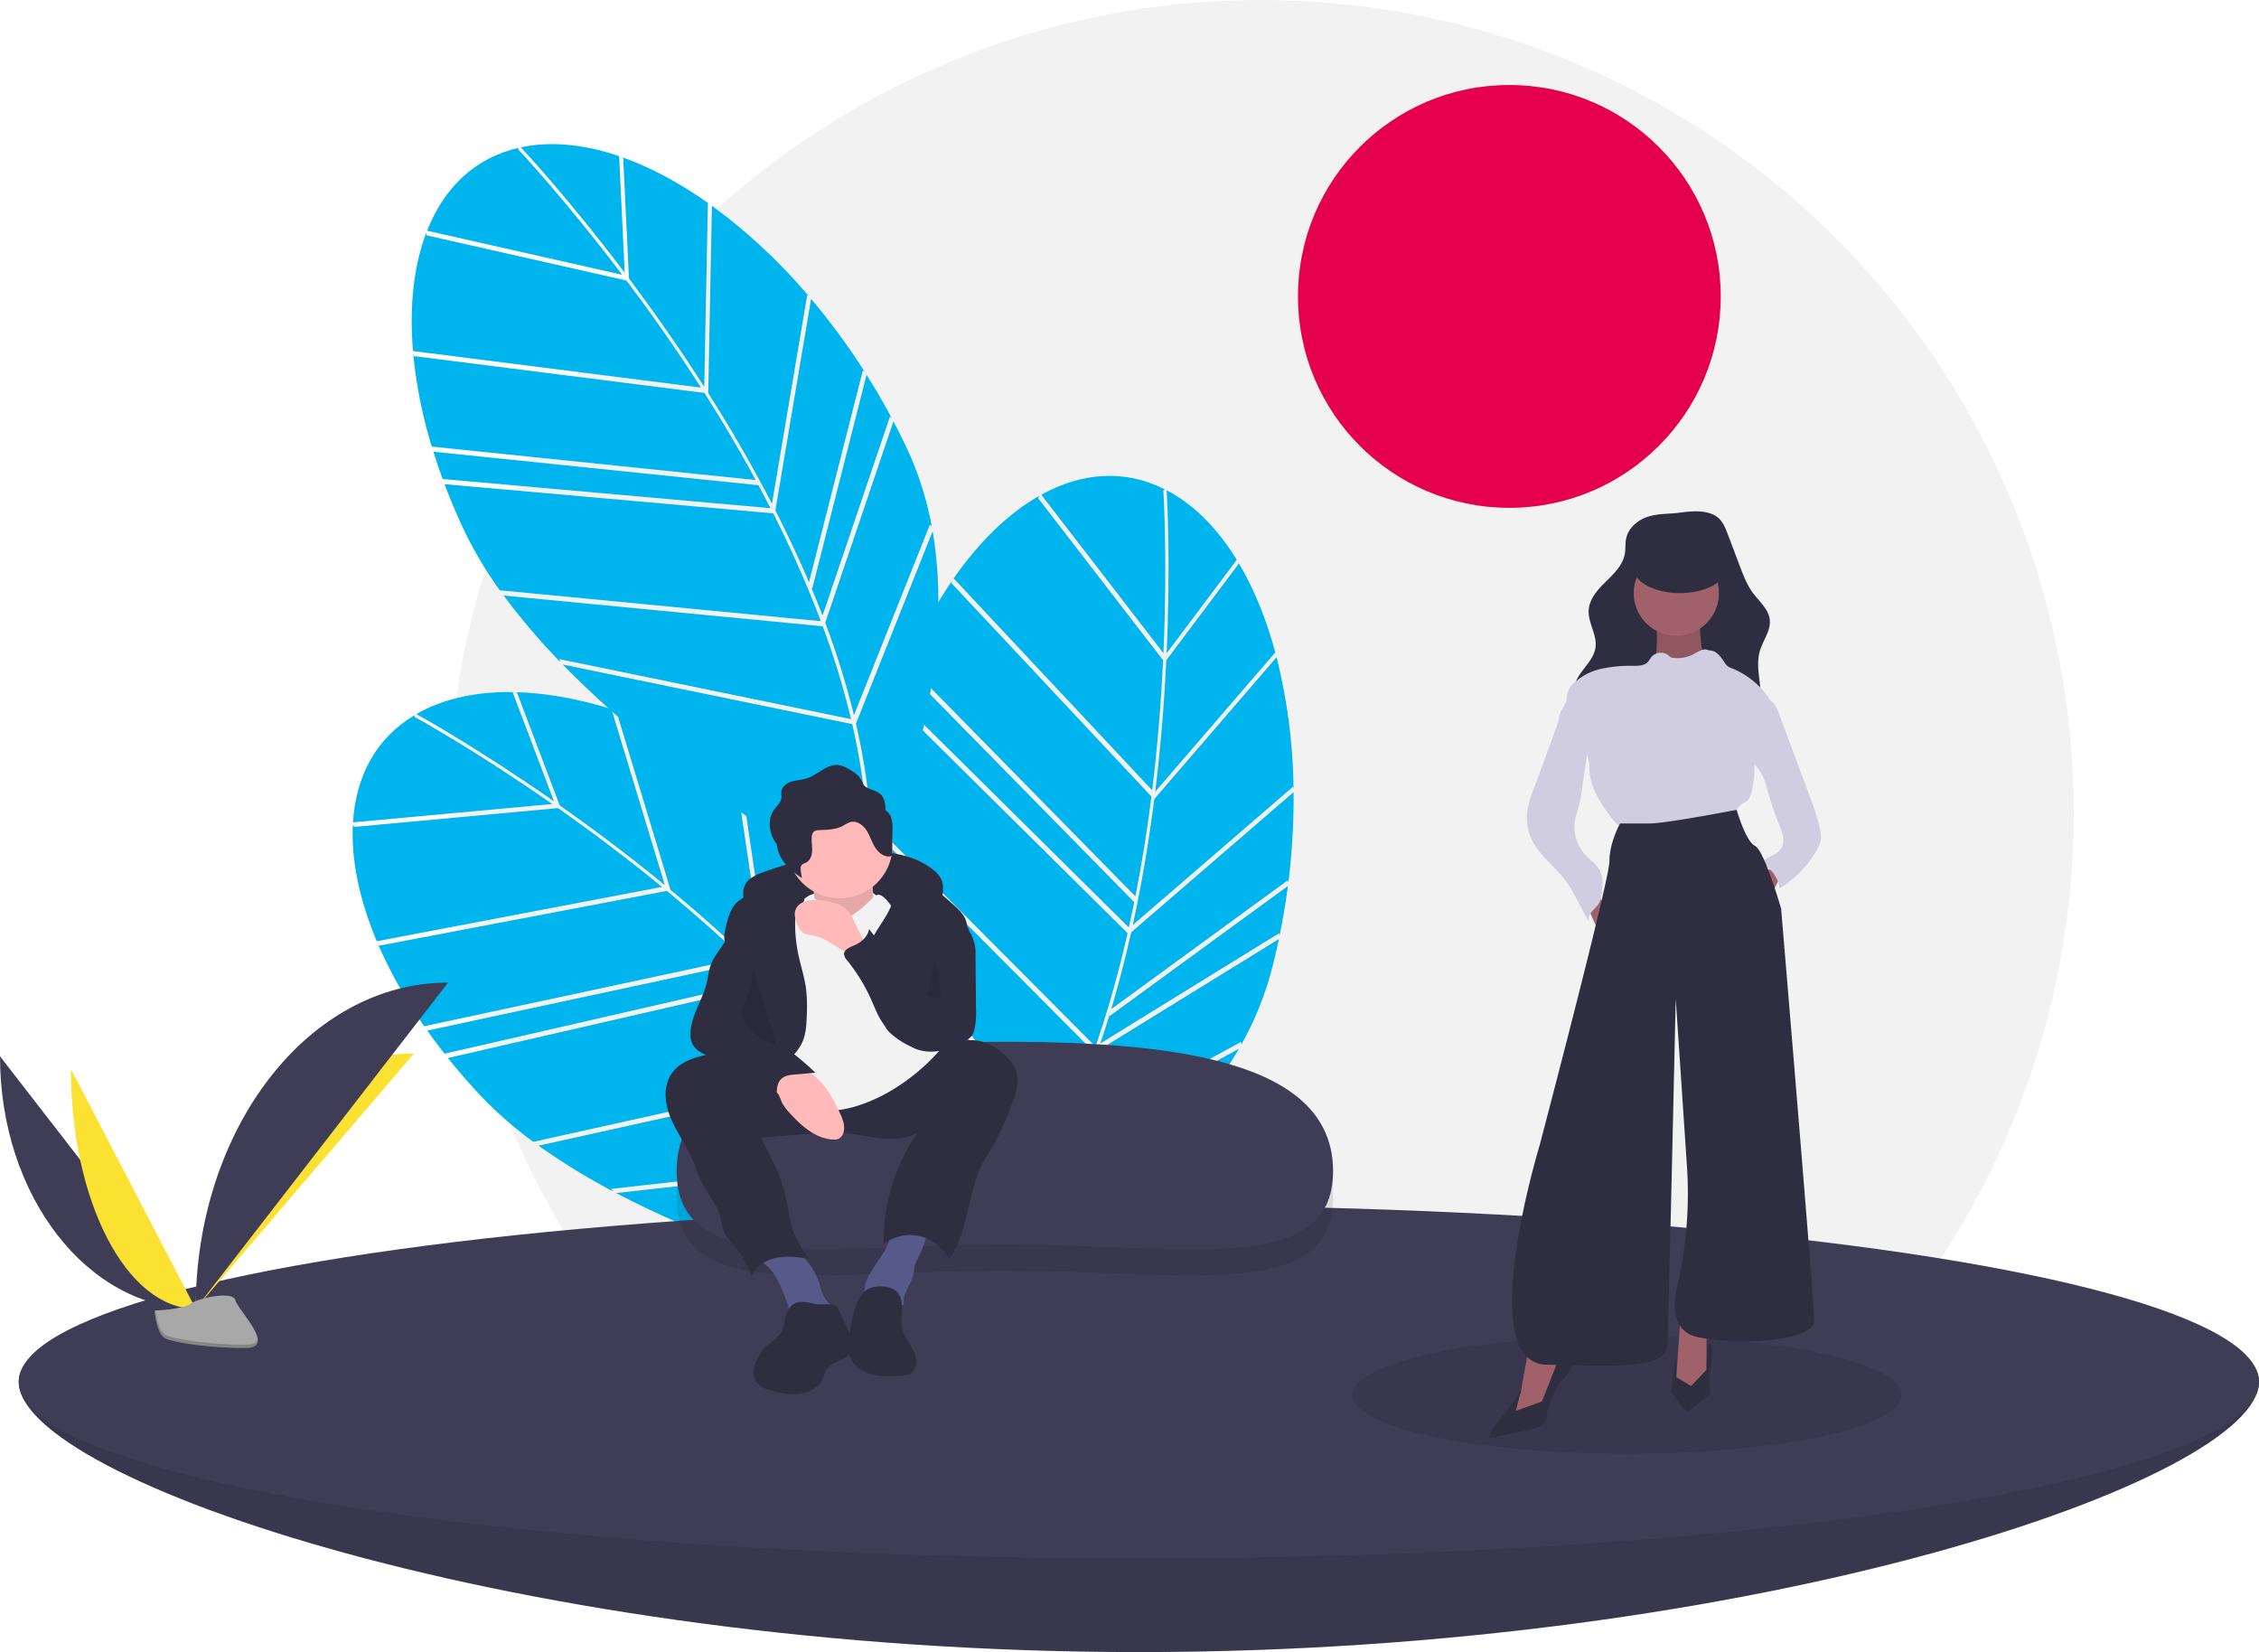 <svg id="Group_158" data-name="Group 158" xmlns="http://www.w3.org/2000/svg" width="1036.608" height="758.002" viewBox="0 0 1036.608 758.002">
  <circle id="Ellipse_538" data-name="Ellipse 538" cx="373" cy="373" r="373" transform="translate(205.606)" fill="#f2f2f2"/>
  <circle id="Ellipse_539" data-name="Ellipse 539" cx="97" cy="97" r="97" transform="translate(595.607 39.001)" fill="#e5004d"/>
  <path id="Path_957" data-name="Path 957" d="M367.66,143.483l2.652,55.277c10.991,14.659,22.848,31.434,34.55,49.716l1.671-84.33.922.589c-13.536-9.67-27.3-17.068-40.716-21.764Z" transform="translate(-81.696 -70.999)" fill="#00b5ed"/>
  <path id="Path_958" data-name="Path 958" d="M368.379,196.191l-2.568-53.545c-15.072-5.14-29.695-6.845-43.062-4.461-.7.124-1.379.267-2.061.412C324.084,142.241,343.877,163.76,368.379,196.191Z" transform="translate(-81.696 -70.999)" fill="#00b5ed"/>
  <path id="Path_959" data-name="Path 959" d="M490.072,262.138l.89.849q-5.479-10.305-11.616-20.038l-24.924,98.072-.422-.372q2.7,6.454,5.141,12.819Z" transform="translate(-81.696 -70.999)" fill="#00b5ed"/>
  <path id="Path_960" data-name="Path 960" d="M452.1,206.382l.918.735a258.756,258.756,0,0,0-44.628-41.7l-1.7,85.937q16.335,25.778,29.249,50.782Z" transform="translate(-81.696 -70.999)" fill="#00b5ed"/>
  <path id="Path_961" data-name="Path 961" d="M271.3,233.212a216.049,216.049,0,0,0,8.537,42.7l148.632,15.33c-7.759-14.309-15.769-27.733-23.545-39.967L271.676,234.381Z" transform="translate(-81.696 -70.999)" fill="#00b5ed"/>
  <path id="Path_962" data-name="Path 962" d="M285.242,291.953l-.4-1.166,150.429,13.371q-2.726-5.332-5.513-10.523l-149.18-15.387-.392-1.168Q282.441,284.434,285.242,291.953Z" transform="translate(-81.696 -70.999)" fill="#00b5ed"/>
  <path id="Path_963" data-name="Path 963" d="M477.652,240.9l.9.8a309.007,309.007,0,0,0-24.667-33.563l-16.383,97.048q8.517,16.722,15.428,32.973Z" transform="translate(-81.696 -70.999)" fill="#00b5ed"/>
  <path id="Path_964" data-name="Path 964" d="M474.471,403.018c5.978,25.871,8.244,50.332,6.748,73.113,8.412-17.924,40.4-92.177,28.445-161.379Z" transform="translate(-81.696 -70.999)" fill="#00b5ed"/>
  <path id="Path_965" data-name="Path 965" d="M312.838,344.256a298.926,298.926,0,0,0,25.949,30.461l-.363-1.3,133.811,27.528a371.619,371.619,0,0,0-13.01-42.6Z" transform="translate(-81.696 -70.999)" fill="#00b5ed"/>
  <path id="Path_966" data-name="Path 966" d="M367.224,197.094c-26.518-35.082-47.442-57.255-47.743-57.572l.345-.739c-20.124,4.569-34.332,18.26-42.15,38.077Z" transform="translate(-81.696 -70.999)" fill="#00b5ed"/>
  <path id="Path_967" data-name="Path 967" d="M460.379,356.76c.494,1.32,1,2.642,1.474,3.956a369.207,369.207,0,0,1,11.7,38.435l34.859-87.429.851.854a146.378,146.378,0,0,0-11.129-35.229q-3.084-6.6-6.458-13.006Z" transform="translate(-81.696 -70.999)" fill="#00b5ed"/>
  <path id="Path_968" data-name="Path 968" d="M403.364,248.838c-11.582-18.067-23.3-34.64-34.17-49.126l-91.6-20.7-.311-1.156c-5.719,15.06-7.809,33.56-6.077,54.223Z" transform="translate(-81.696 -70.999)" fill="#00b5ed"/>
  <path id="Path_969" data-name="Path 969" d="M472.777,403.245,339.945,375.918c55.872,57.355,134.04,101.342,139.029,104.122C481.3,454.77,478.662,428.814,472.777,403.245Z" transform="translate(-81.696 -70.999)" fill="#00b5ed"/>
  <path id="Path_970" data-name="Path 970" d="M458.284,356l.03-.087a501.552,501.552,0,0,0-21.836-49.375l-150.8-13.4q3.84,10.169,8.681,20.557a179.707,179.707,0,0,0,16.7,28.132Z" transform="translate(-81.696 -70.999)" fill="#00b5ed"/>
  <path id="Path_971" data-name="Path 971" d="M650.107,329.67l-33.214,44.265c-.885,18.3-2.452,38.783-5.1,60.327l55.074-63.884.334,1.042c-4.258-16.081-10.137-30.556-17.477-42.732Z" transform="translate(-81.696 -70.999)" fill="#00b5ed"/>
  <path id="Path_972" data-name="Path 972" d="M617.042,370.724l32.174-42.878c-8.33-13.572-18.5-24.212-30.32-30.9-.615-.348-1.232-.674-1.85-1C617.338,300.92,618.856,330.118,617.042,370.724Z" transform="translate(-81.696 -70.999)" fill="#00b5ed"/>
  <path id="Path_973" data-name="Path 973" d="M668.707,499.133l.144,1.221q2.353-11.431,3.834-22.842l-81.749,59.637-.088-.555q-2.034,6.694-4.217,13.152Z" transform="translate(-81.696 -70.999)" fill="#00b5ed"/>
  <path id="Path_974" data-name="Path 974" d="M675.025,431.973l.238,1.151a258.749,258.749,0,0,0-7.775-60.582l-56.124,65.1q-3.861,30.273-9.862,57.767Z" transform="translate(-81.696 -70.999)" fill="#00b5ed"/>
  <path id="Path_975" data-name="Path 975" d="M518.659,337.317A216.051,216.051,0,0,0,498,375.65L602.7,482.257c3.15-15.969,5.543-31.417,7.358-45.8l-91.848-98Z" transform="translate(-81.696 -70.999)" fill="#00b5ed"/>
  <path id="Path_976" data-name="Path 976" d="M491.933,391.453l.436-1.154L599.7,496.544q1.3-5.845,2.466-11.621l-105.083-107,.443-1.15Q494.571,383.876,491.933,391.453Z" transform="translate(-81.696 -70.999)" fill="#00b5ed"/>
  <path id="Path_977" data-name="Path 977" d="M672.685,474.857l.188,1.191a309.014,309.014,0,0,0,2.409-41.583l-74.516,64.3Q596.66,517.072,591.618,534Z" transform="translate(-81.696 -70.999)" fill="#00b5ed"/>
  <path id="Path_978" data-name="Path 978" d="M566.836,597.686c-11.9,23.738-25.753,44.023-41.435,60.615,17.911-8.439,89.91-45.224,124.838-106.15Z" transform="translate(-81.696 -70.999)" fill="#00b5ed"/>
  <path id="Path_979" data-name="Path 979" d="M479.827,449.337a298.915,298.915,0,0,0,.558,40.011l.547-1.23,85.5,106.549a371.628,371.628,0,0,0,17.148-41.105Z" transform="translate(-81.696 -70.999)" fill="#00b5ed"/>
  <path id="Path_980" data-name="Path 980" d="M615.577,370.683c1.951-43.933-.022-74.357-.051-74.793l.737-.349c-18.413-9.316-38.089-7.834-56.75,2.443Z" transform="translate(-81.696 -70.999)" fill="#00b5ed"/>
  <path id="Path_981" data-name="Path 981" d="M585.486,553.071c-.461,1.331-.918,2.671-1.388,3.987a369.258,369.258,0,0,1-15.5,37.066l82.612-45.1.111,1.2a146.378,146.378,0,0,0,13.9-34.231q1.835-7.052,3.322-14.136Z" transform="translate(-81.696 -70.999)" fill="#00b5ed"/>
  <path id="Path_982" data-name="Path 982" d="M610.409,433.586c2.6-21.3,4.145-41.543,5.016-59.631l-57.349-74.368.5-1.088c-14.01,7.951-27.42,20.867-39.265,37.886Z" transform="translate(-81.696 -70.999)" fill="#00b5ed"/>
  <path id="Path_983" data-name="Path 983" d="M565.387,596.781,480.511,491.012c6.45,79.81,38.6,163.545,40.668,168.868C539.089,641.9,553.611,620.228,565.387,596.781Z" transform="translate(-81.696 -70.999)" fill="#6c63ff"/>
  <path id="Path_984" data-name="Path 984" d="M584.359,551.148l.079-.048a501.538,501.538,0,0,0,14.674-51.955L491.518,392.639q-3.528,10.282-6.426,21.369a179.712,179.712,0,0,0-5.081,32.319Z" transform="translate(-81.696 -70.999)" fill="#00b5ed"/>
  <path id="Path_985" data-name="Path 985" d="M318.935,388.767l19.608,51.75c14.984,10.544,31.445,22.832,48.225,36.6L362.29,396.4l1.059.275c-15.862-5.012-31.235-7.8-45.45-8.113Z" transform="translate(-81.696 -70.999)" fill="#00b5ed"/>
  <path id="Path_986" data-name="Path 986" d="M335.911,438.672l-18.993-50.129c-15.922-.23-30.357,2.669-42.332,9.067-.623.333-1.229.68-1.833,1.029C277.109,401.055,302.584,415.4,335.911,438.672Z" transform="translate(-81.696 -70.999)" fill="#00b5ed"/>
  <path id="Path_987" data-name="Path 987" d="M472.028,463.775l1.108.532q-8.4-8.107-17.241-15.467l6.61,100.974-.516-.223q4.565,5.3,8.852,10.6Z" transform="translate(-81.696 -70.999)" fill="#6c63ff"/>
  <path id="Path_988" data-name="Path 988" d="M418.684,422.486l1.1.415a258.753,258.753,0,0,0-55.332-25.864l24.943,82.255q23.5,19.467,43.514,39.254Z" transform="translate(-81.696 -70.999)" fill="#00b5ed"/>
  <path id="Path_989" data-name="Path 989" d="M255.027,503.888a216.049,216.049,0,0,0,21.318,37.971L422.436,510.5c-11.8-11.21-23.569-21.5-34.746-30.733L255.748,504.882Z" transform="translate(-81.696 -70.999)" fill="#00b5ed"/>
  <path id="Path_990" data-name="Path 990" d="M286.445,555.442l-.741-.986,147.2-33.781q-4.24-4.229-8.5-8.3L277.773,543.85l-.734-.99Q281.457,549.157,286.445,555.442Z" transform="translate(-81.696 -70.999)" fill="#00b5ed"/>
  <path id="Path_991" data-name="Path 991" d="M453.653,447.42l1.107.479A309.016,309.016,0,0,0,420.926,423.6l14.417,97.359q13.269,13.27,24.865,26.589Z" transform="translate(-81.696 -70.999)" fill="#00b5ed"/>
  <path id="Path_992" data-name="Path 992" d="M500.737,602.578c13.682,22.756,23.4,45.319,29.017,67.447,2.46-19.646,9.933-100.152-22.83-162.269Z" transform="translate(-81.696 -70.999)" fill="#6c63ff"/>
  <path id="Path_993" data-name="Path 993" d="M328.856,596.654A298.922,298.922,0,0,0,362.95,617.6l-.746-1.121L497.971,601.3a371.621,371.621,0,0,0-25.539-36.489Z" transform="translate(-81.696 -70.999)" fill="#00b5ed"/>
  <path id="Path_994" data-name="Path 994" d="M335.091,439.888c-36.063-25.167-62.816-39.787-63.2-40l.1-.809c-17.726,10.565-27.007,27.978-28.316,49.241Z" transform="translate(-81.696 -70.999)" fill="#00b5ed"/>
  <path id="Path_995" data-name="Path 995" d="M473.037,562.942c.878,1.1,1.765,2.205,2.624,3.307a369.206,369.206,0,0,1,23.01,32.935l6.128-93.923,1.074.549A146.38,146.38,0,0,0,484.4,475.746q-4.974-5.326-10.161-10.373Z" transform="translate(-81.696 -70.999)" fill="#6c63ff"/>
  <path id="Path_996" data-name="Path 996" d="M385.456,477.927c-16.6-13.6-32.871-25.74-47.681-36.159L244.26,450.4l-.653-1c-.784,16.09,2.946,34.331,10.98,53.447Z" transform="translate(-81.696 -70.999)" fill="#00b5ed"/>
  <path id="Path_997" data-name="Path 997" d="M499.2,603.318,364.423,618.387c70.864,37.276,158.8,54.947,164.4,56.049C523.23,649.685,512.7,625.815,499.2,603.318Z" transform="translate(-81.696 -70.999)" fill="#00b5ed"/>
  <path id="Path_998" data-name="Path 998" d="M470.809,562.864v-.092a501.558,501.558,0,0,0-36.028-40.207L287.225,556.428q6.8,8.484,14.61,16.867a179.707,179.707,0,0,0,24.578,21.593Z" transform="translate(-81.696 -70.999)" fill="#00b5ed"/>
  <path id="Path_999" data-name="Path 999" d="M1118.3,705c0,44.735-230.126,124-514,124s-514-79.265-514-124,230.126-38,514-38S1118.3,660.266,1118.3,705Z" transform="translate(-81.696 -70.999)" fill="#3f3d56"/>
  <path id="Path_1000" data-name="Path 1000" d="M1118.3,705c0,44.735-230.126,124-514,124s-514-79.265-514-124,230.126-38,514-38S1118.3,660.266,1118.3,705Z" transform="translate(-81.696 -70.999)" opacity="0.1"/>
  <ellipse id="Ellipse_540" data-name="Ellipse 540" cx="514" cy="81" rx="514" ry="81" transform="translate(8.608 553.001)" fill="#3f3d56"/>
  <path id="Path_1001" data-name="Path 1001" d="M693.417,620.338C693.417,669.076,625.483,654,542.3,654s-150.1,15.075-150.1-33.662S460.125,561,543.3,561,693.417,571.6,693.417,620.338Z" transform="translate(-81.696 -70.999)" opacity="0.1"/>
  <path id="Path_1002" data-name="Path 1002" d="M693.417,608.338C693.417,657.076,625.483,642,542.3,642s-150.1,15.075-150.1-33.662S460.125,549,543.3,549,693.417,559.6,693.417,608.338Z" transform="translate(-81.696 -70.999)" fill="#3f3d56"/>
  <path id="Path_1003" data-name="Path 1003" d="M425.834,474.232a21.87,21.87,0,0,1,5.987-3A152.653,152.653,0,0,1,474,462.047c12.543-.889,26.137.167,35.933,8.05a12.355,12.355,0,0,1,3.645,4.247c1.232,2.66.859,5.751.46,8.655a9.781,9.781,0,0,1-.839,3.258c-1.318,2.51-4.564,3.389-7.383,3.088s-5.464-1.494-8.245-2.047a36.855,36.855,0,0,0-5.208-.53l-17.44-.944c-10.845-.587-21.832-1.164-32.47,1.024a32.342,32.342,0,0,0-9.381,3.233c-2.43,1.364-4.066,3.322-6.32.8C422.794,486.457,420.6,478.321,425.834,474.232Z" transform="translate(-81.696 -70.999)" fill="#2f2e41"/>
  <path id="Path_1004" data-name="Path 1004" d="M452.859,481.944s23.457-10.515,32.354,1.618-4.854,7.28-4.854,7.28L464.992,495.7l-16.986-3.235Z" transform="translate(-81.696 -70.999)" fill="#f2f2f2"/>
  <path id="Path_1005" data-name="Path 1005" d="M454.072,474.26s3.235,15.368.809,19.413,13.751,9.706,13.751,9.706L484,496.908s-4.044-25.075,0-29.928Z" transform="translate(-81.696 -70.999)" fill="#ffb9b9"/>
  <path id="Path_1006" data-name="Path 1006" d="M454.072,474.26s3.235,15.368.809,19.413,13.751,9.706,13.751,9.706L484,496.908s-4.044-25.075,0-29.928Z" transform="translate(-81.696 -70.999)" opacity="0.1"/>
  <path id="Path_1007" data-name="Path 1007" d="M438.915,659.055a88.482,88.482,0,0,1,5.345,14.008,1.14,1.14,0,0,0,1.416.942l14.387-.016c1.776,0,4.158-.572,4.139-2.348-.013-1.247-1.288-2.025-2.237-2.835-2.634-2.247-3.319-5.953-4.41-9.239A31.343,31.343,0,0,0,445.893,643.9a6.826,6.826,0,0,0-2.493-1.232,6.95,6.95,0,0,0-2.733.148c-2.526.51-11.957,2.253-10.175,5.927.767,1.582,3.61,3.228,4.8,4.706a33.8,33.8,0,0,1,3.622,5.6Z" transform="translate(-81.696 -70.999)" fill="#575a89"/>
  <path id="Path_1008" data-name="Path 1008" d="M488.946,642.368a32.686,32.686,0,0,1-1.691,3.109c-2.084,3.438-4.544,6.644-6.485,10.165a16.778,16.778,0,0,0-2.364,7.074,7.857,7.857,0,0,0,2.746,6.685c2.089,1.585,4.952,1.658,7.548,1.289s5.176-1.113,7.791-.917c-.881-4.988,3.325-9.378,4.378-14.333.3-1.392.339-2.835.736-4.2a20.592,20.592,0,0,1,1.628-3.6,46.556,46.556,0,0,0,4.394-12.959c.1-.547-12.789-.637-14-.375C489.854,635.12,490.406,639.24,488.946,642.368Z" transform="translate(-81.696 -70.999)" fill="#575a89"/>
  <path id="Path_1009" data-name="Path 1009" d="M389.609,564c-3.679,5.758-2.832,13.388-.247,19.713s6.7,11.917,9.512,18.143c1.795,3.969,3.053,8.178,5.074,12.037,2.5,4.779,6.156,8.991,7.835,14.117,1.07,3.268,1.316,6.849,3.05,9.818a30.092,30.092,0,0,0,3.572,4.432,40.957,40.957,0,0,1,8.234,14.708c1.585-4.721,6.33-7.816,11.2-8.837s9.924-.327,14.855.369c-2.751-4.261-5.528-8.576-7.167-13.375-1.586-4.642-2.054-9.58-3.122-14.367-2.19-9.817-6.87-18.872-11.5-27.8l23.81-1.889a92.827,92.827,0,0,1,11.7-.434c6.146.29,12.166,1.8,18.279,2.493s12.58.514,18.028-2.345a86.391,86.391,0,0,0-15.5,51.019,19.753,19.753,0,0,1,29.9,7.057c9.331-12.751,8.222-30.5,15.616-44.467,1.52-2.871,3.384-5.546,5.025-8.35A123.07,123.07,0,0,0,545.7,578.5c2.068-5.29,4.152-11.176,2.168-16.5a17.226,17.226,0,0,0-3.535-5.436c-4.266-4.7-10.2-8.183-16.552-8.327-9.745-.222-17.8,7-26.344,11.685a60.624,60.624,0,0,1-33.269,6.9c-11.742-.831-22.957-4.675-34.144-8.06a162.449,162.449,0,0,0-17.04-4.4c-4.8-.9-9.367.1-14.094,1.324C397.745,557.025,392.571,559.366,389.609,564Z" transform="translate(-81.696 -70.999)" fill="#2f2e41"/>
  <path id="Path_1010" data-name="Path 1010" d="M491.28,458.892a24.286,24.286,0,0,1-24.266,24.266,23.686,23.686,0,0,1-4.311-.388,24.265,24.265,0,1,1,28.577-23.878Z" transform="translate(-81.696 -70.999)" fill="#ffb9b9"/>
  <path id="Path_1011" data-name="Path 1011" d="M452.859,481.944s4.449,2.022,6.066,3.64,6.471,10.515,14.56,4.853,8.9-8.9,11.324-8.9,5.662,4.853,5.662,4.853l22.244,66.731a93.161,93.161,0,0,1-20.626,17.391c-12.942,8.089-28.31,12.133-35.59,8.9s-21.03-5.662-23.457-12.133-6.471-25.884-6.471-25.884l11.324-49.341Z" transform="translate(-81.696 -70.999)" fill="#f2f2f2"/>
  <path id="Path_1012" data-name="Path 1012" d="M449.736,549.435c1.763-3.809,2.02-8.121,2.169-12.315a74.66,74.66,0,0,0-.329-12.458c-.717-5.411-2.479-10.623-3.591-15.966a67.5,67.5,0,0,1-1.415-14.25c.016-2.184.174-4.484,1.365-6.315.83-1.278,2.129-2.267,2.648-3.7,1.017-2.809-1.5-5.751-4.251-6.908a16.727,16.727,0,0,0-10.471-.421,49.818,49.818,0,0,0-9.849,4.029,22.548,22.548,0,0,0-6.435,4.16c-2.511,2.6-3.615,6.217-4.506,9.718-.714,2.8-1.348,5.725-.8,8.565.882,4.613,4.642,8.082,6.646,12.328,2.328,4.931,2.171,10.678,1.245,16.052s-2.569,10.628-3.076,16.058.271,11.266,3.673,15.528c1.386,1.737,5.147,5.853,7.684,5.387,1.994-.366,4.884-4.755,6.49-6.146C441.566,558.764,447.071,555.189,449.736,549.435Z" transform="translate(-81.696 -70.999)" fill="#2f2e41"/>
  <path id="Path_1013" data-name="Path 1013" d="M492.114,479.307c.071,4.511-1.918,8.8-4.256,12.658s-5.086,7.508-6.809,11.677a26.764,26.764,0,0,0-1.249,16.466,53.132,53.132,0,0,0,1.785,5.51l4.432,12.156a21.1,21.1,0,0,0,2.57,5.4,17.425,17.425,0,0,0,3.493,3.36,32.6,32.6,0,0,0,11.4,5.945,19.272,19.272,0,0,0,12.672-.723,183.362,183.362,0,0,1,7.871-48.6c.886-2.911,1.854-5.977,1.171-8.942-.766-3.322-3.434-5.816-5.97-8.093-7.757-6.966-16.287-14.282-26.669-15.221C486.539,470.352,492.063,476.045,492.114,479.307Z" transform="translate(-81.696 -70.999)" fill="#2f2e41"/>
  <path id="Path_1014" data-name="Path 1014" d="M439.033,573.349c.615,1.2,1,2.516,1.606,3.723a20.8,20.8,0,0,0,3.3,4.438c5.408,6,12.019,11.971,20.086,12.333a5.508,5.508,0,0,0,2.367-.3,4.693,4.693,0,0,0,2.52-3.6c.572-3.132-.811-6.258-2.2-9.126-3-6.215-6.377-12.588-11.995-16.6a22.506,22.506,0,0,0-19.417-2.921c-2.926.9-7.779,2.476-3.9,5.146C434.341,568.471,437.329,570.013,439.033,573.349Z" transform="translate(-81.696 -70.999)" fill="#ffb9b9"/>
  <path id="Path_1015" data-name="Path 1015" d="M473.906,494.224a18.078,18.078,0,0,0-3.8-6.12,14.083,14.083,0,0,0-5.8-2.938,31.709,31.709,0,0,0-8.506-1.219c-3.426-.021-7.4.9-8.852,4-1.155,2.463-.26,5.379.9,7.838a7.685,7.685,0,0,0,2.4,3.239c1.477,1,3.388.966,5.139,1.3a23.7,23.7,0,0,1,7.6,3.442l6,3.627,10.306,6.229c-.272-.164-.175-7.231-.492-8.39C477.783,501.5,475.488,497.758,473.906,494.224Z" transform="translate(-81.696 -70.999)" fill="#ffb9b9"/>
  <path id="Path_1016" data-name="Path 1016" d="M443.885,671.231c-2.411,3.277-1.928,7.961-4.064,11.424-1.852,3-5.341,4.575-7.657,7.235a19.4,19.4,0,0,0-1.969,2.832c-2.148,3.6-3.895,8.211-1.779,11.829,1.7,2.91,5.28,4.048,8.561,4.823,4.147.98,8.456,1.764,12.651,1.015s8.3-3.318,9.791-7.308a28.248,28.248,0,0,1,1.047-2.954c2.274-4.476,9.406-4.525,11.733-8.974,1.629-3.113.132-6.877-1.365-10.056l-4.57-9.709c-1.517-3.222-7.665-1.369-10.871-2.141C451.214,668.24,446.893,667.13,443.885,671.231Z" transform="translate(-81.696 -70.999)" fill="#2f2e41"/>
  <path id="Path_1017" data-name="Path 1017" d="M479.236,662.89a13,13,0,0,0-4.135,5.665c-2.262,5.218-3.039,10.939-3.793,16.576a20.075,20.075,0,0,0-.131,6.8c.975,4.6,5.146,7.994,9.637,9.4s9.306,1.191,14.007.96a10.029,10.029,0,0,0,4.4-.894c2.362-1.3,3.285-4.364,2.88-7.031s-1.862-5.04-3.288-7.329-2.884-4.661-3.293-7.327c-.687-4.485,1.252-11.069-1.5-15.126S482.921,660.307,479.236,662.89Z" transform="translate(-81.696 -70.999)" fill="#2f2e41"/>
  <path id="Path_1018" data-name="Path 1018" d="M490.669,446.246A6.159,6.159,0,0,0,488,442.759a14.136,14.136,0,0,0-.564-4.6c-1.47-4.344-4.951-4.1-8.236-6.016-1.425-.833-1.337-1.57-2.079-2.939a10.906,10.906,0,0,0-4.2-4.288c-2.107-1.343-4.332-2.725-6.825-2.9-5.239-.357-9.256,4.571-14.263,6.152-2.207.7-4.579.726-6.8,1.385s-4.432,2.232-4.763,4.523c-.153,1.058.117,2.143-.038,3.2-.308,2.1-2.151,3.573-3.386,5.3-2.729,3.822-2.417,9.222-.234,13.38a18.808,18.808,0,0,0,1.574,2.463,15.149,15.149,0,0,0,1.662,5.626c2.183,4.159,5.938,7.266,9.862,9.848a23.276,23.276,0,0,1-.582-4.2,2.9,2.9,0,0,1,.179-1.391c.437-.913,1.591-1.156,2.472-1.656,1.823-1.036,2.538-3.329,2.591-5.425s-.392-4.2-.172-6.282a3.432,3.432,0,0,1,1.175-2.525,4.059,4.059,0,0,1,2.215-.528c3.736-.152,7.639-.221,10.934-1.988a16.2,16.2,0,0,1,3.4-1.721c2.8-.73,5.662,1.232,7.276,3.635s2.418,5.261,3.907,7.742,4.061,4.694,6.94,4.4a1.152,1.152,0,0,0,.86-.382,1.289,1.289,0,0,0,.158-.733l.161-11a16.633,16.633,0,0,0-.555-5.593Z" transform="translate(-81.696 -70.999)" fill="#2f2e41"/>
  <path id="Path_1019" data-name="Path 1019" d="M413.875,503.809c-2.315,3.416-4.985,6.7-6.257,10.625-.748,2.307-.98,4.746-1.522,7.11-1.8,7.874-7.015,14.868-7.539,22.93a10.9,10.9,0,0,0,.766,5.265c1.495,3.252,5.072,4.965,8.485,6.043s7.077,1.855,9.8,4.176a30.036,30.036,0,0,1,3.714,4.306,35.976,35.976,0,0,0,17.184,11.758c-.534-3.68-.785-8.117,2.157-10.392,1.593-1.231,3.721-1.451,5.726-1.624l9.477-.819A121.789,121.789,0,0,0,435.093,547c-2.621-1.619-5.473-3.327-6.669-6.165a14.891,14.891,0,0,1-.756-5.688,140.158,140.158,0,0,0-1.785-21.041c-.78-4.832-1.813-9.62-2.995-14.37-.332-1.333-2.292-7.314-4.705-5.915-.568.33-1.1,4.124-1.432,4.911a29.787,29.787,0,0,1-2.875,5.075Z" transform="translate(-81.696 -70.999)" fill="#2f2e41"/>
  <path id="Path_1020" data-name="Path 1020" d="M523.032,490.9l3.87,8.049a19.341,19.341,0,0,1,2.44,10.884l.23,24.145a35.161,35.161,0,0,1-.794,9.615,7.7,7.7,0,0,1-1.335,2.871,8.974,8.974,0,0,1-2.289,1.844c-7.325,4.577-16.823,7.178-24.562,3.343a33.98,33.98,0,0,1-5.036-3.287c-3.084-2.284-6.214-4.613-8.521-7.68-2.415-3.21-3.8-7.053-5.423-10.726a82.429,82.429,0,0,0-11.206-18.379,4.846,4.846,0,0,1-1.388-2.751c-.048-2.116,2.463-3.158,4.421-3.963,3.345-1.376,6.5-4.03,7.059-7.6,7.113,9.327,14.961,19.182,26.185,22.59a1.158,1.158,0,0,0,1.781-.99c.637-2.666.862-5.411,1.328-8.111a46.2,46.2,0,0,1,4.874-14.057C515.995,494.232,520.3,485.22,523.032,490.9Z" transform="translate(-81.696 -70.999)" fill="#2f2e41"/>
  <path id="Path_1021" data-name="Path 1021" d="M426.99,514.178a37.123,37.123,0,0,1-3.547,16.543,13.671,13.671,0,0,0-1.389,3.644c-.425,2.719,1.123,5.352,2.892,7.461a30.678,30.678,0,0,0,13.117,9.125" transform="translate(-81.696 -70.999)" opacity="0.1"/>
  <path id="Path_1022" data-name="Path 1022" d="M511.033,509.362c-.57,1.534-.052,3.229.387,4.805a48.416,48.416,0,0,1,1.765,14.049.511.511,0,0,1-.6.613c-1.867.114-4,.126-5.271-1.25" transform="translate(-81.696 -70.999)" opacity="0.1"/>
  <ellipse id="Ellipse_541" data-name="Ellipse 541" cx="126" cy="27" rx="126" ry="27" transform="translate(620.608 613.001)" opacity="0.1"/>
  <path id="Path_1023" data-name="Path 1023" d="M809.608,399l-9,9,9,9,9-18Z" fill="#a0616a"/>
  <path id="Path_1024" data-name="Path 1024" d="M893.33,391.96c2.526,1.034,3.727,3.859,4.679,6.417l11.675,31.371,2.272,6.106c1.114,2.995,2.23,5.991,3.172,9.044q.894,2.9,1.579,5.853a15.4,15.4,0,0,1,.538,5.189,14.422,14.422,0,0,1-2.063,5.406,48.394,48.394,0,0,1-16.816,17.247,15.7,15.7,0,0,0-9.126-11.936l6.037-3.32a10.918,10.918,0,0,0,3.383-2.478,7.431,7.431,0,0,0,1.292-5.663,24.335,24.335,0,0,0-1.792-5.682,155.086,155.086,0,0,1-5.265-15.454c-.877-3.1-1.682-6.285-3.42-9-1.576-2.461-3.859-4.428-5.292-6.976-2.183-3.882-2.127-8.662-1.163-13.01.814-3.671,2.179-7.2,3.327-10.778C887.249,391.492,890.626,390.853,893.33,391.96Z" transform="translate(-81.696 -70.999)" fill="#d0cde1"/>
  <path id="Path_1025" data-name="Path 1025" d="M837.668,308.144c-4.642,1.568-8.848,5.235-9.8,10.041-.441,2.228-.17,4.544-.541,6.785-.86,5.2-4.939,9.166-8.7,12.853s-7.648,7.97-7.923,13.231c-.3,5.76,3.877,11.157,3.154,16.88-.84,6.649-7.862,10.957-9.6,17.43-1.159,4.322.261,8.978,2.6,12.794,4.453,7.272,12.065,12.209,20.171,14.856s16.74,3.2,25.266,3.293c10.382.109,21.655-.783,29.456-7.635a23.6,23.6,0,0,0,7.834-15.362c.741-7.937-2.572-16.139-.287-23.776,1.438-4.807,5.045-9.2,4.506-14.184-.526-4.877-4.786-8.334-7.708-12.274-2.728-3.679-4.384-8.023-6.007-12.306l-5.552-14.655c-1.091-2.881-2.29-5.911-4.722-7.8-4.553-3.54-11.875-2.844-17.2-2.114C847.677,306.874,842.418,306.54,837.668,308.144Z" transform="translate(-81.696 -70.999)" fill="#2f2e41"/>
  <path id="Path_1026" data-name="Path 1026" d="M841.963,356.439s.543,16.3-1.087,17.933,6.521,12.5,6.521,12.5l14.672-.543,7.608-5.978-6.521-8.695s-2.717-14.129-.543-17.389S841.963,356.439,841.963,356.439Z" transform="translate(-81.696 -70.999)" fill="#a0616a"/>
  <path id="Path_1027" data-name="Path 1027" d="M841.963,356.439s.543,16.3-1.087,17.933,6.521,12.5,6.521,12.5l14.672-.543,7.608-5.978-6.521-8.695s-2.717-14.129-.543-17.389S841.963,356.439,841.963,356.439Z" transform="translate(-81.696 -70.999)" opacity="0.1"/>
  <path id="Path_1028" data-name="Path 1028" d="M726.3,411.24l9.238,20.65,7.065-8.7-14.129-18.476Z" fill="#a0616a"/>
  <path id="Path_1029" data-name="Path 1029" d="M701.578,618.009l-3.8,21.194-6.521,9.238,3.8,2.173,6.521-1.087,7.608-2.717,3.26-12.5,5.978-16.3Z" fill="#a0616a"/>
  <path id="Path_1030" data-name="Path 1030" d="M771.135,604.967,768.961,635.4l5.434,4.347,8.7-7.608v-22.28Z" fill="#a0616a"/>
  <circle id="Ellipse_542" data-name="Ellipse 542" cx="19.563" cy="19.563" r="19.563" transform="translate(749.67 252.563)" fill="#a0616a"/>
  <path id="Path_1031" data-name="Path 1031" d="M866.025,369.438a4.528,4.528,0,0,0-3.769-.072,30.6,30.6,0,0,0-3.45,1.8,15.98,15.98,0,0,1-9.287,1.689,3.194,3.194,0,0,1-1.085-.279,5.222,5.222,0,0,1-.995-.8,5.757,5.757,0,0,0-7.971.687c-.575.716-.968,1.571-1.595,2.241-1.624,1.737-4.3,1.807-6.681,1.8a61.952,61.952,0,0,0-14.679,1.345,26.885,26.885,0,0,0-12.89,6.83,9.817,9.817,0,0,0-2.29,3.265c-.656,1.691-.569,3.59-1.159,5.305-.656,1.91-2.11,3.477-2.7,5.409-.443,1.455-.381,3.075-1.123,4.4,3.176,2.749,5.866,6.414,9.042,9.163,2.1,1.82,4.3,3.789,5.094,6.455a21.132,21.132,0,0,1,.47,5.006c.393,8.038,4.753,15.33,9.628,21.733a24.5,24.5,0,0,0,4.751,5.048,20.621,20.621,0,0,0,8.2,3.293c5.552,1.136,11.266,1.13,16.932,1.073,5.856-.058,11.815-.182,17.381-2a15.453,15.453,0,0,0,7.346-4.562c2.29-2.812,3.183-6.88,6.307-8.722a11.464,11.464,0,0,0,2.136-1.276,5.541,5.541,0,0,0,1.309-2.443,37.838,37.838,0,0,0,1.788-10.547,30.687,30.687,0,0,1,.435-6.422,21.838,21.838,0,0,1,2.34-5.314l6.473-11.74c.526-.954.39-2.358.437-3.447a8.5,8.5,0,0,0-1.392-4.408,37.6,37.6,0,0,0-18.7-16.373,7.708,7.708,0,0,1-1.767-.866,7.27,7.27,0,0,1-1.617-1.93C871.225,372.192,869.127,369.276,866.025,369.438Z" transform="translate(-81.696 -70.999)" fill="#d0cde1"/>
  <path id="Path_1032" data-name="Path 1032" d="M785.349,433.374a46.583,46.583,0,0,0-2.8,9.641,23.422,23.422,0,0,0,2.117,13.364c3.488,7.181,10.356,12.051,15.2,18.394,4.5,5.893,7.186,12.957,11.086,19.267-.68-1.606.146-3.465,1.259-4.808s2.536-2.457,3.352-4a11.656,11.656,0,0,0,1.033-3.783c.582-3.912.9-8.163-1.1-11.579-1.5-2.571-4.095-4.279-6.148-6.435a19.182,19.182,0,0,1-4.856-16.6c.4-2.034,1.122-3.986,1.667-5.985a68.463,68.463,0,0,0,1.527-8.16l2.447-16.808c.651-4.47,1.2-9.418-1.33-13.159a5.512,5.512,0,0,0-1.986-1.879,7.135,7.135,0,0,0-2.114-.6c-2.663-.435-6.271-1.6-7.571,1.252-1.569,3.444-2.662,7.2-3.976,10.75Z" transform="translate(-81.696 -70.999)" fill="#d0cde1"/>
  <path id="Path_1033" data-name="Path 1033" d="M878.614,442.57s-32.3,6.249-39.912,6.249H825.117s-4.891,8.695-4.891,17.389-32.062,130.419-32.062,130.419-30.431,99.988,3.26,100.532,54.885,2.174,55.428-9.238,3.8-158.677,3.8-158.677l5.072,75.723a187.985,187.985,0,0,1-4.319,55.905c-2.433,10.267-2.055,21.524,10.115,23.788,23.367,4.347,52.711.543,52.711-7.608s-15.216-189.108-15.216-189.108-7.608-26.627-11.955-28.8S878.614,442.57,878.614,442.57Z" transform="translate(-81.696 -70.999)" fill="#2f2e41"/>
  <path id="Path_1034" data-name="Path 1034" d="M777.3,718.353l11.955-4.347,8.151-20.65,8.695-1.087s-4.891,10.325-7.608,11.955-7.064,15.216-7.064,15.216,2.174,5.434-8.151,7.608-17.933,3.8-17.933,3.8-1.087-2.174,3.8-7.608,10.6-14.583,10.6-14.583Z" transform="translate(-81.696 -70.999)" fill="#2f2e41"/>
  <path id="Path_1035" data-name="Path 1035" d="M850.657,693.356l-2.174,16.3s5.978,8.695,7.608,8.695,10.325-7.608,10.325-7.608-.543-8.151,0-10.325,1.63-12.5,0-13.042-1.63,12.111-1.63,12.111l-7.064,7.452-6.811-4.084Z" transform="translate(-81.696 -70.999)" fill="#2f2e41"/>
  <ellipse id="Ellipse_543" data-name="Ellipse 543" cx="21.193" cy="11.412" rx="21.193" ry="11.412" transform="translate(749.67 249.302)" fill="#2f2e41"/>
  <path id="Path_1036" data-name="Path 1036" d="M81.7,555.659c0,64.016,40.16,115.817,89.791,115.817" transform="translate(-81.696 -70.999)" fill="#3f3d56"/>
  <path id="Path_1037" data-name="Path 1037" d="M171.487,671.477c0-64.735,44.817-117.118,100.2-117.118" transform="translate(-81.696 -70.999)" fill="#fbe232"/>
  <path id="Path_1038" data-name="Path 1038" d="M114.229,561.463c0,60.808,25.61,110.014,57.258,110.014" transform="translate(-81.696 -70.999)" fill="#fbe232"/>
  <path id="Path_1039" data-name="Path 1039" d="M171.487,671.477c0-82.717,51.8-149.651,115.817-149.651" transform="translate(-81.696 -70.999)" fill="#3f3d56"/>
  <path id="Path_1040" data-name="Path 1040" d="M152.6,672.293s12.734-.392,16.572-3.125,19.588-6,20.54-1.613,19.137,21.8,4.76,21.914-33.4-2.239-37.235-4.573S152.6,672.293,152.6,672.293Z" transform="translate(-81.696 -70.999)" fill="#a8a8a8"/>
  <path id="Path_1041" data-name="Path 1041" d="M194.725,687.943c-14.376.116-33.4-2.239-37.235-4.573-2.917-1.777-4.079-8.153-4.468-11.094-.269.012-.425.017-.425.017s.807,10.27,4.637,12.6,22.858,4.688,37.235,4.573c4.15-.033,5.583-1.51,5.5-3.7C199.4,687.093,197.814,687.918,194.725,687.943Z" transform="translate(-81.696 -70.999)" opacity="0.2"/>
</svg>
